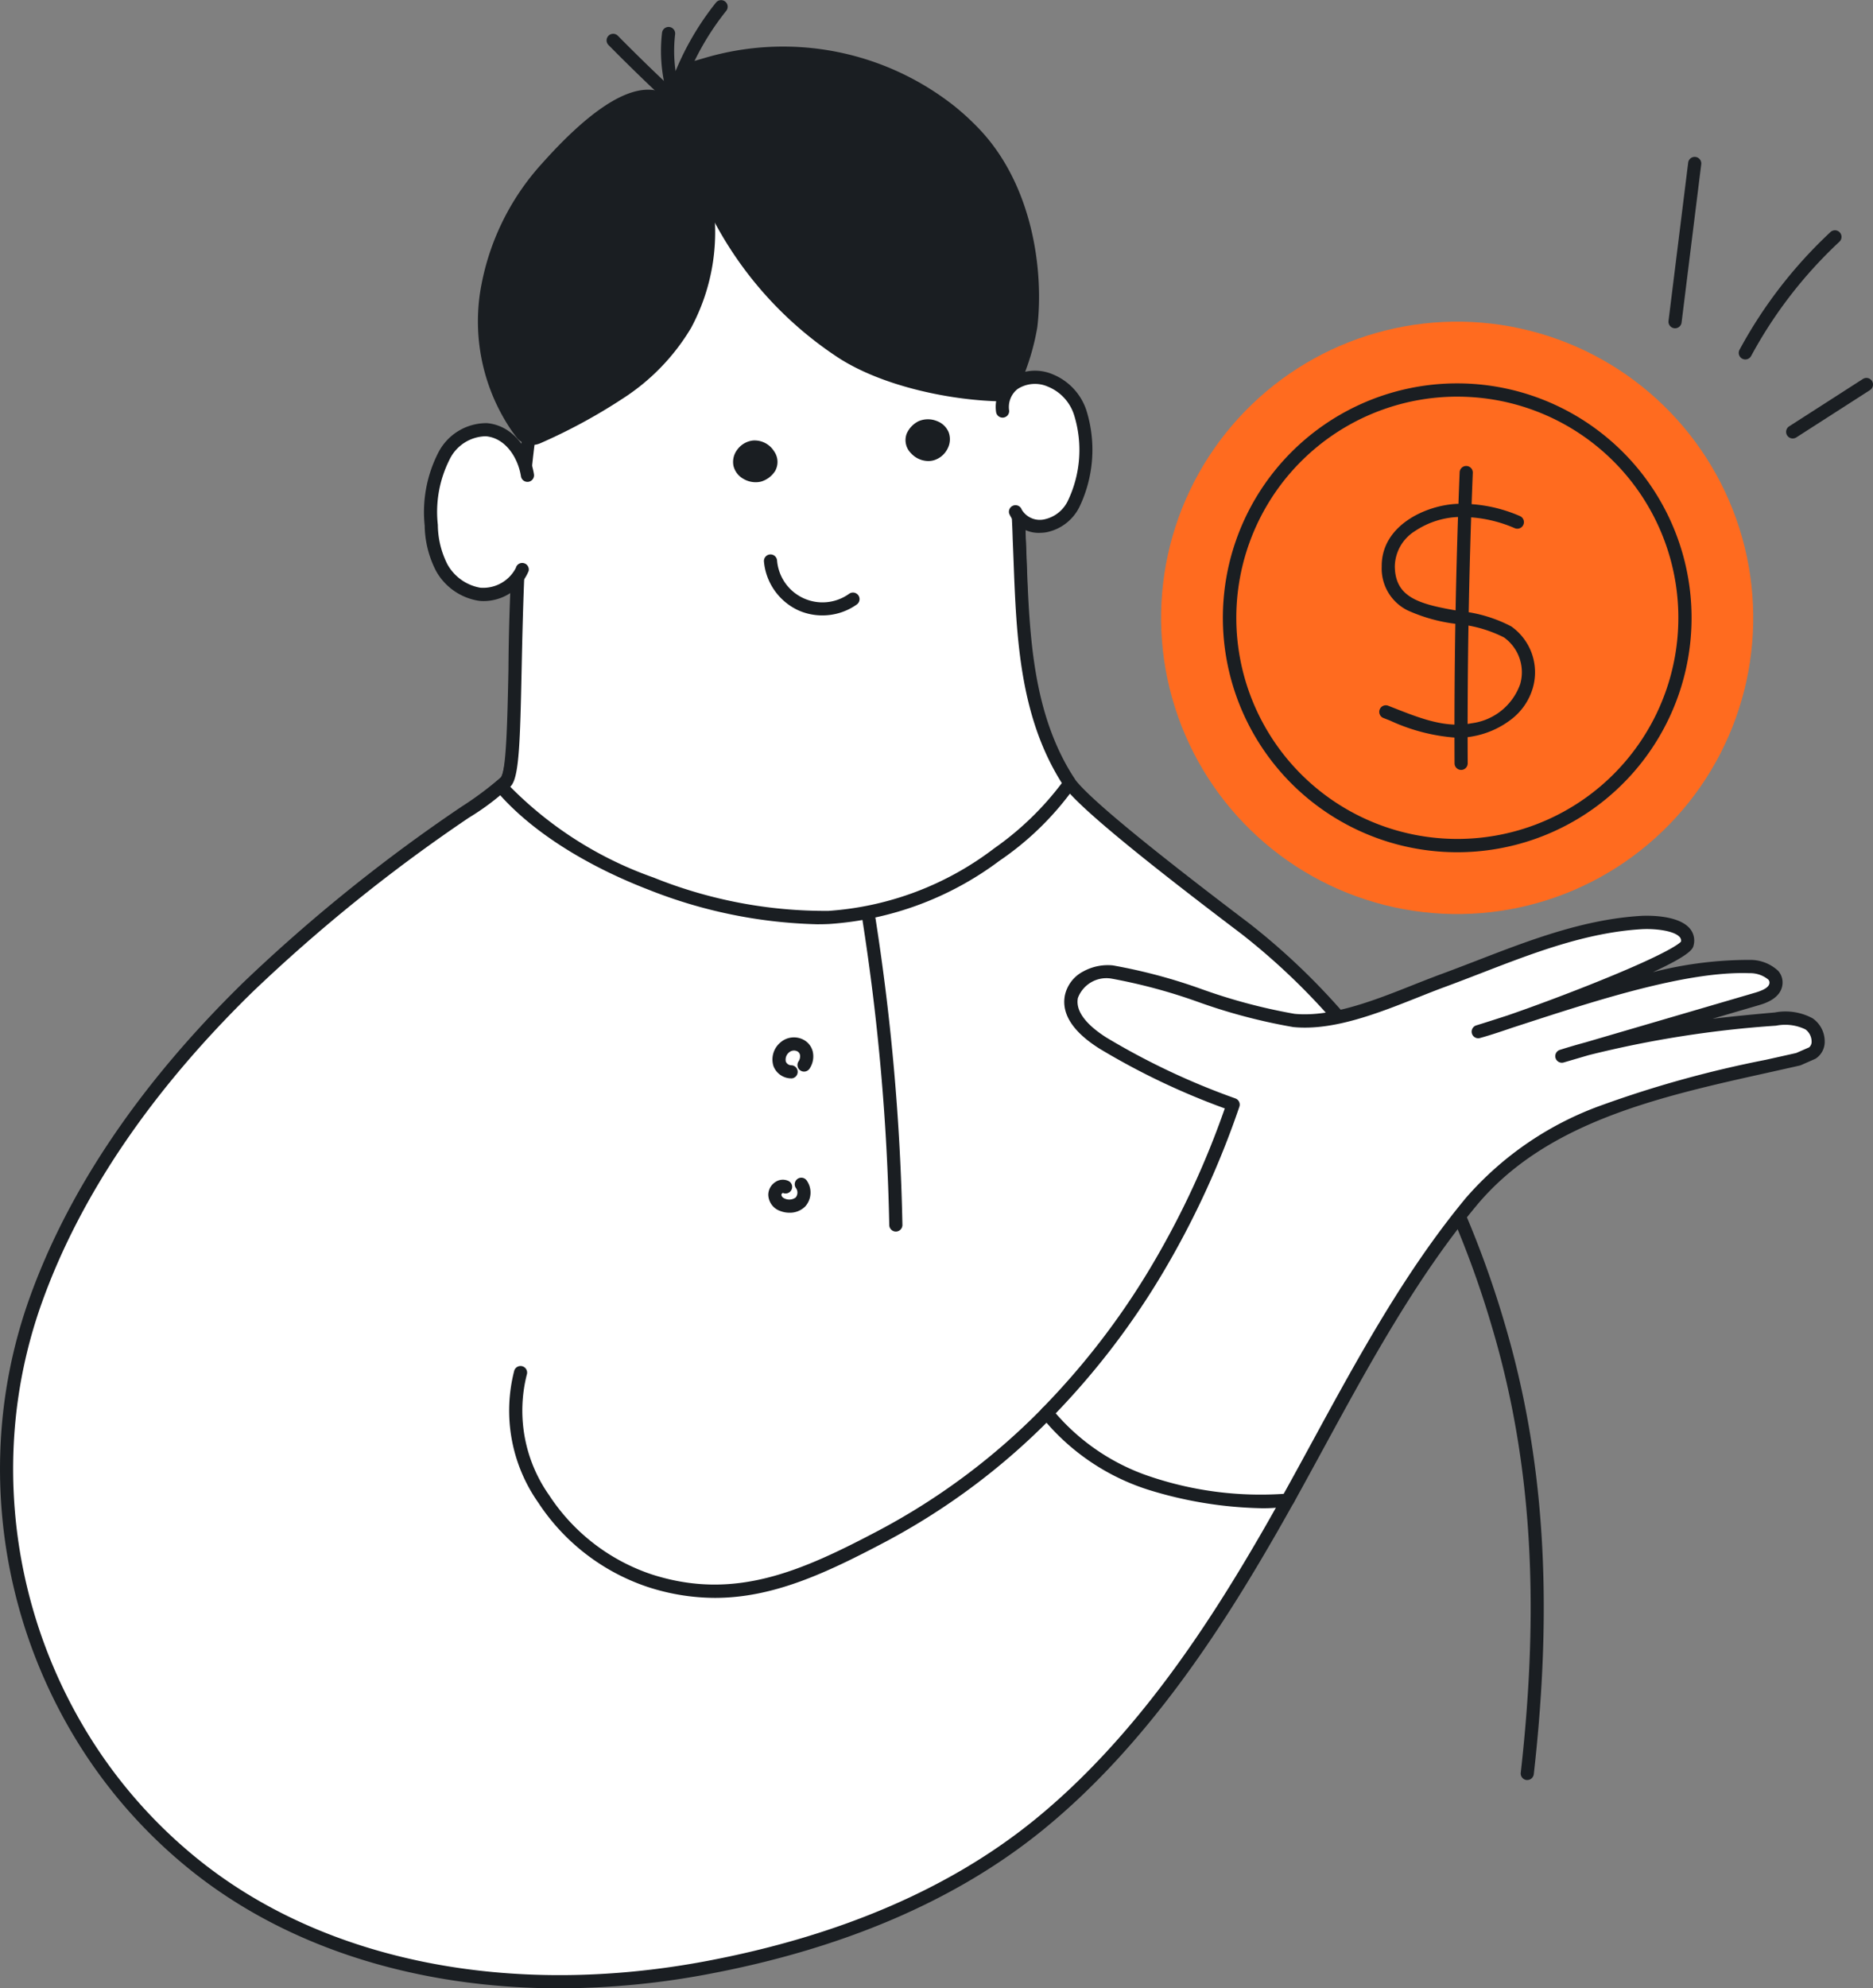 <svg id="Group_5555" data-name="Group 5555" xmlns="http://www.w3.org/2000/svg" width="130.631" height="138.597" viewBox="0 0 130.631 138.597">
  <rect x="0" y="0" width="130.631" height="138.597" fill="#808080" stroke="none"/>
  <g id="_2" data-name="2" transform="translate(0 0)">
    <g id="Group_5554" data-name="Group 5554">
      <g id="Group_5529" data-name="Group 5529" transform="translate(0 8.741)">
        <g id="Group_5523" data-name="Group 5523">
          <path id="Path_2264" data-name="Path 2264" d="M382.717,440.6q-.624,1.121-1.259,2.226c-4.276,7.423-9.392,14.962-16.1,20.42-6.606,5.376-14.866,8.407-23.152,9.965-12.1,2.275-25.7.808-35.585-7.039a35.48,35.48,0,0,1-11.23-39.5c7.756-21.594,31.579-34.421,32.821-36.171,1.47-2.071.327-30.08,6.272-38.4,5.173-7.238,14.175-9.445,21.083-3.144,6.419,5.855,8.05,16.346,8.407,24.612.25,5.787-.009,12.093,3.483,17.022.95,1.341,5.306,4.909,12.3,10.2a47.149,47.149,0,0,1,13.979,17.931Z" transform="translate(-292.894 -344.791)" fill="#fff"/>
          <path id="Path_2265" data-name="Path 2265" d="M327.37,470.093c-9.885,0-18.873-2.8-25.575-8.12a35.125,35.125,0,0,1-7.56-8.294,36.227,36.227,0,0,1-5.867-20.856,35.2,35.2,0,0,1,2.051-10.866C293.137,414.388,298.145,407,305.3,400a115.271,115.271,0,0,1,15.231-12.267,23.389,23.389,0,0,0,2.762-2.06c.411-.58.645-4.724.871-8.731.539-9.559,1.354-24,5.4-29.669a16.064,16.064,0,0,1,11.1-6.965,13.457,13.457,0,0,1,10.662,3.748c2.951,2.692,5.175,6.6,6.609,11.615a57.343,57.343,0,0,1,1.947,13.316c.031.707.054,1.434.077,2.138.165,5.124.335,10.422,3.323,14.639.88,1.242,4.985,4.639,12.2,10.1a47.385,47.385,0,0,1,14.118,18.1.459.459,0,0,1-.006.4l-11.018,21.883-.009.017c-.452.812-.865,1.541-1.262,2.231-3.714,6.448-8.913,14.611-16.206,20.547-6.01,4.891-13.868,8.276-23.357,10.06A56.251,56.251,0,0,1,327.37,470.093Zm14.673-128.938a12.064,12.064,0,0,0-1.272.068,15.15,15.15,0,0,0-10.453,6.586c-3.894,5.449-4.7,19.734-5.232,29.187-.32,5.683-.5,8.449-1.039,9.211a17.17,17.17,0,0,1-2.986,2.282,114.446,114.446,0,0,0-15.114,12.17c-7.059,6.9-11.992,14.171-14.664,21.608a34.284,34.284,0,0,0-2,10.583A35.31,35.31,0,0,0,295,453.176a34.207,34.207,0,0,0,7.363,8.078c8.78,6.972,21.615,9.5,35.215,6.948,9.337-1.756,17.057-5.076,22.947-9.87,7.177-5.841,12.315-13.913,15.99-20.293.394-.684.8-1.407,1.251-2.212l10.913-21.675a46.38,46.38,0,0,0-13.746-17.558c-7.392-5.591-11.446-8.959-12.394-10.3-3.148-4.442-3.322-9.88-3.491-15.14-.023-.7-.046-1.426-.076-2.128a56.457,56.457,0,0,0-1.913-13.1c-1.387-4.849-3.521-8.614-6.345-11.189A12.765,12.765,0,0,0,342.042,341.156Zm36.132,94.887h0Z" transform="translate(-288.351 -340.238)" fill="#1a1e22"/>
        </g>
        <g id="Group_5524" data-name="Group 5524" transform="translate(99.423 71.5)">
          <path id="Path_2266" data-name="Path 2266" d="M1378.71,1163.106a.469.469,0,0,1-.052,0,.459.459,0,0,1-.4-.508c1.36-12.014.725-21.878-2-31.045a68.17,68.17,0,0,0-4.589-11.611.459.459,0,1,1,.817-.418,69.1,69.1,0,0,1,4.651,11.767c2.759,9.289,3.4,19.269,2.03,31.41A.459.459,0,0,1,1378.71,1163.106Z" transform="translate(-1371.617 -1119.272)" fill="#1a1e22"/>
        </g>
        <g id="Group_5525" data-name="Group 5525" transform="translate(35.484 86.493)">
          <path id="Path_2267" data-name="Path 2267" d="M689.347,1298.779a15.191,15.191,0,0,1-4.7-.766,14.691,14.691,0,0,1-7.626-5.883,11.134,11.134,0,0,1-1.676-9.163.459.459,0,1,1,.883.249,10.233,10.233,0,0,0,1.561,8.412,13.756,13.756,0,0,0,7.14,5.511c5.786,1.865,10.428-.2,15.894-3.085a46.335,46.335,0,0,0,11.355-8.488.459.459,0,1,1,.654.644,47.246,47.246,0,0,1-11.58,8.655C697.11,1297.052,693.423,1298.779,689.347,1298.779Z" transform="translate(-674.97 -1282.633)" fill="#1a1e22"/>
        </g>
        <g id="Group_5526" data-name="Group 5526" transform="translate(53.872 63.567)">
          <path id="Path_2268" data-name="Path 2268" d="M876.622,1035.7l-.042,0a1.33,1.33,0,0,1-1.2-.87,1.543,1.543,0,0,1,.462-1.609,1.435,1.435,0,0,1,1.664-.2,1.276,1.276,0,0,1,.621.819,1.531,1.531,0,0,1-.223,1.178.459.459,0,0,1-.771-.5.63.63,0,0,0,.1-.465.371.371,0,0,0-.189-.24.521.521,0,0,0-.577.081.643.643,0,0,0-.219.64.423.423,0,0,0,.41.254.459.459,0,0,1-.041.916Z" transform="translate(-875.312 -1032.84)" fill="#1a1e22"/>
        </g>
        <g id="Group_5527" data-name="Group 5527" transform="translate(53.588 73.366)">
          <path id="Path_2269" data-name="Path 2269" d="M873.7,1142.028a1.769,1.769,0,0,1-.63-.115,1.231,1.231,0,0,1-.848-1.132,1.068,1.068,0,0,1,.514-.905.917.917,0,0,1,.915-.049.459.459,0,0,1-.413.819c-.039.013-.1.077-.1.117,0,.13.089.228.258.292a.755.755,0,0,0,.733-.086.535.535,0,0,0,.037-.637.459.459,0,1,1,.74-.542,1.456,1.456,0,0,1-.106,1.8A1.509,1.509,0,0,1,873.7,1142.028Z" transform="translate(-872.226 -1139.603)" fill="#1a1e22"/>
        </g>
        <g id="Group_5528" data-name="Group 5528" transform="translate(60.155 54.923)">
          <path id="Path_2270" data-name="Path 2270" d="M946.1,960.839a.459.459,0,0,1-.459-.449,157.283,157.283,0,0,0-1.86-21.2.459.459,0,1,1,.906-.145,158.271,158.271,0,0,1,1.871,21.326.459.459,0,0,1-.449.468Z" transform="translate(-943.775 -938.658)" fill="#1a1e22"/>
        </g>
      </g>
      <g id="Group_5543" data-name="Group 5543" transform="translate(29.594)">
        <g id="Group_5530" data-name="Group 5530" transform="translate(4.897 8.822)">
          <path id="Path_2271" data-name="Path 2271" d="M692,400.793c-7.32.3-18.128-3.545-22.85-9.146a2.237,2.237,0,0,0,.37-.362c1.47-2.071-1.177-29.039,6.272-38.4,5.54-6.961,14.175-9.445,21.083-3.144,6.419,5.855,8.05,16.346,8.407,24.612.25,5.787.185,11.961,3.484,17.022C708.974,391.7,701.958,400.385,692,400.793Z" transform="translate(-668.686 -345.664)" fill="#fff"/>
          <path id="Path_2272" data-name="Path 2272" d="M686.641,396.729a34.041,34.041,0,0,1-11.752-2.408c-4.592-1.772-8.37-4.229-10.637-6.917a.459.459,0,0,1,.057-.649,1.791,1.791,0,0,0,.289-.274c.37-.521.445-4.053.516-7.469a154.394,154.394,0,0,1,.977-16.425c.9-6.85,2.467-11.6,4.794-14.525a20.142,20.142,0,0,1,5.4-4.807,14.492,14.492,0,0,1,6.294-2.09,13.181,13.181,0,0,1,10.059,3.7c2.951,2.692,5.175,6.6,6.609,11.615a57.343,57.343,0,0,1,1.947,13.316q.033.768.062,1.545c.2,5.28.41,10.74,3.348,15.247a.6.6,0,0,1-.02.615,20.724,20.724,0,0,1-5.234,5.108,22.29,22.29,0,0,1-11.878,4.4l-.019-.459.019.459C687.2,396.724,686.923,396.729,686.641,396.729Zm-21.4-9.586a26.286,26.286,0,0,0,9.978,6.323,32.081,32.081,0,0,0,12.215,2.33A21.456,21.456,0,0,0,699,391.432a20.916,20.916,0,0,0,4.71-4.544c-2.954-4.677-3.165-10.185-3.368-15.513-.02-.516-.039-1.029-.061-1.54a56.457,56.457,0,0,0-1.913-13.1c-1.387-4.849-3.521-8.614-6.345-11.189a12.284,12.284,0,0,0-9.368-3.463,13.583,13.583,0,0,0-5.9,1.963,19.23,19.23,0,0,0-5.151,4.591c-5.065,6.363-5.382,21.409-5.572,30.4-.1,4.883-.175,7.262-.685,7.981A1.367,1.367,0,0,1,665.242,387.143Z" transform="translate(-664.144 -341.125)" fill="#1a1e22"/>
        </g>
        <g id="Group_5531" data-name="Group 5531" transform="translate(23.684 38.663)">
          <path id="Path_2273" data-name="Path 2273" d="M872.914,670.492a4.07,4.07,0,0,1-1.7-.368,4.162,4.162,0,0,1-2.366-3.368.459.459,0,1,1,.914-.079,3.18,3.18,0,0,0,5.016,2.314.459.459,0,1,1,.533.747A4.136,4.136,0,0,1,872.914,670.492Z" transform="translate(-868.843 -666.258)" fill="#1a1e22"/>
        </g>
        <g id="Group_5532" data-name="Group 5532" transform="translate(21.533 30.697)">
          <path id="Path_2274" data-name="Path 2274" d="M851.378,584.467a1.081,1.081,0,0,0-.955,1.208,1.145,1.145,0,0,0,1.377.751,1.3,1.3,0,0,0,.691-.527C852.863,585.271,852.131,584.384,851.378,584.467Z" transform="translate(-849.946 -584.003)" fill="#1a1e22"/>
          <path id="Path_2275" data-name="Path 2275" d="M846.986,582.379a1.7,1.7,0,0,1-.886-.253,1.417,1.417,0,0,1-.663-.891,1.4,1.4,0,0,1,.25-1.105,1.578,1.578,0,0,1,1.1-.659h0a1.6,1.6,0,0,1,1.484.753,1.282,1.282,0,0,1,.074,1.368,1.746,1.746,0,0,1-.973.739A1.582,1.582,0,0,1,846.986,582.379Zm-.1-2a.669.669,0,0,0-.457.281.482.482,0,0,0-.1.373.519.519,0,0,0,.248.308.756.756,0,0,0,.568.1.858.858,0,0,0,.409-.316.406.406,0,0,0-.055-.4.7.7,0,0,0-.612-.339Z" transform="translate(-845.409 -579.462)" fill="#1a1e22"/>
        </g>
        <g id="Group_5533" data-name="Group 5533" transform="translate(33.556 29.225)">
          <path id="Path_2276" data-name="Path 2276" d="M982.782,570.384a1.081,1.081,0,0,0,.747-1.347,1.145,1.145,0,0,0-1.48-.518,1.3,1.3,0,0,0-.6.632C981.187,569.831,982.053,570.588,982.782,570.384Z" transform="translate(-980.945 -567.966)" fill="#1a1e22"/>
          <path id="Path_2277" data-name="Path 2277" d="M977.987,566.331a1.652,1.652,0,0,1-1.208-.555,1.282,1.282,0,0,1-.295-1.338,1.746,1.746,0,0,1,.84-.886,1.668,1.668,0,0,1,1.292,0,1.416,1.416,0,0,1,.8.772,1.4,1.4,0,0,1-.068,1.131,1.579,1.579,0,0,1-.981.828A1.4,1.4,0,0,1,977.987,566.331Zm-.019-1.993a.7.7,0,0,0-.277.055.858.858,0,0,0-.352.378.406.406,0,0,0,.12.389.7.7,0,0,0,.659.236h0a.67.67,0,0,0,.406-.351.482.482,0,0,0,.039-.384.519.519,0,0,0-.295-.264A.791.791,0,0,0,977.968,564.338Z" transform="translate(-976.403 -563.42)" fill="#1a1e22"/>
        </g>
        <g id="Group_5534" data-name="Group 5534" transform="translate(3.75 6.253)">
          <path id="Path_2278" data-name="Path 2278" d="M659.226,341.6a.938.938,0,0,0,1.126.291,38.214,38.214,0,0,0,5.628-3.044,14.624,14.624,0,0,0,4.667-4.791,13.636,13.636,0,0,0,1.466-8.547,18.875,18.875,0,0,0-1.929-5.891c-2.1-4.206-7.522,1.633-9.183,3.494a16.838,16.838,0,0,0-4.214,8.773,13.077,13.077,0,0,0,2.192,9.385C659.027,341.334,659.12,341.461,659.226,341.6Z" transform="translate(-656.198 -317.668)" fill="#1a1e22"/>
          <path id="Path_2279" data-name="Path 2279" d="M655.423,337.892a1.389,1.389,0,0,1-1.11-.554h0c-.109-.144-.2-.274-.252-.339a13.523,13.523,0,0,1-2.275-9.717,17.387,17.387,0,0,1,4.326-9.016c3.255-3.647,5.87-5.368,7.771-5.114a2.822,2.822,0,0,1,2.165,1.72,19.317,19.317,0,0,1,1.973,6.035,14.1,14.1,0,0,1-1.522,8.836,14.983,14.983,0,0,1-4.81,4.946,38.863,38.863,0,0,1-5.7,3.083A1.408,1.408,0,0,1,655.423,337.892Zm8.076-23.847c-2.071,0-5.061,2.994-6.7,4.832a16.463,16.463,0,0,0-4.1,8.531,12.6,12.6,0,0,0,2.109,9.053c.046.063.137.187.241.324h0a.477.477,0,0,0,.576.147,37.9,37.9,0,0,0,5.558-3.006,14.082,14.082,0,0,0,4.523-4.637,13.178,13.178,0,0,0,1.41-8.258,18.422,18.422,0,0,0-1.885-5.748,1.938,1.938,0,0,0-1.465-1.22A1.986,1.986,0,0,0,663.5,314.045Z" transform="translate(-651.65 -313.128)" fill="#1a1e22"/>
        </g>
        <g id="Group_5535" data-name="Group 5535" transform="translate(12.718 2.362)">
          <path id="Path_2280" data-name="Path 2280" d="M754.092,275.785a.457.457,0,0,1-.312-.122c-1.451-1.345-2.891-2.742-4.282-4.151a.459.459,0,1,1,.653-.645c1.381,1.4,2.812,2.786,4.253,4.123a.459.459,0,0,1-.312.8Z" transform="translate(-749.365 -270.73)" fill="#1a1e22"/>
        </g>
        <g id="Group_5536" data-name="Group 5536" transform="translate(16.507 1.877)">
          <path id="Path_2281" data-name="Path 2281" d="M791.477,270.368a.459.459,0,0,1-.442-.336,10.957,10.957,0,0,1-.32-4.173.459.459,0,0,1,.912.108,10.032,10.032,0,0,0,.292,3.82.459.459,0,0,1-.442.582Z" transform="translate(-790.642 -265.453)" fill="#1a1e22"/>
        </g>
        <g id="Group_5537" data-name="Group 5537" transform="translate(17.142)">
          <path id="Path_2282" data-name="Path 2282" d="M798.02,251.5a.459.459,0,0,1-.433-.612,19.548,19.548,0,0,1,3.18-5.716.459.459,0,0,1,.716.574,18.629,18.629,0,0,0-3.031,5.449A.459.459,0,0,1,798.02,251.5Z" transform="translate(-797.561 -245)" fill="#1a1e22"/>
        </g>
        <g id="Group_5538" data-name="Group 5538" transform="translate(17.16 3.243)">
          <path id="Path_2283" data-name="Path 2283" d="M827.442,304.388c-.125,1.056-1.192,4.772-1.96,4.763-3.556-.04-8.258-1.043-11.244-2.987a25.414,25.414,0,0,1-9.944-12.632,24.793,24.793,0,0,1-1.511-5.554,1.956,1.956,0,0,1,.037-.794c.2-.627,1.422-.9,1.987-1.068a18.812,18.812,0,0,1,17.081,3.321,17.538,17.538,0,0,1,1.634,1.513C827.092,294.71,827.9,300.529,827.442,304.388Z" transform="translate(-802.301 -284.875)" fill="#1a1e22"/>
          <path id="Path_2284" data-name="Path 2284" d="M820.942,305.068h-.008c-3.438-.039-8.324-1-11.489-3.061a25.873,25.873,0,0,1-10.126-12.862,25.065,25.065,0,0,1-1.535-5.662,2.369,2.369,0,0,1,.056-.98c.25-.784,1.339-1.095,2.06-1.3l.23-.067a19.271,19.271,0,0,1,17.5,3.4,18.063,18.063,0,0,1,1.677,1.552c3.729,3.926,4.509,9.892,4.044,13.808a16.432,16.432,0,0,1-.763,2.881C822.02,304.383,821.526,305.068,820.942,305.068Zm-15.366-23.817a17.722,17.722,0,0,0-5.179.763c-.073.022-.156.046-.246.072-.366.1-1.337.382-1.437.7a1.575,1.575,0,0,0-.018.607,24.4,24.4,0,0,0,1.486,5.447,24.956,24.956,0,0,0,9.762,12.4c2.994,1.949,7.641,2.864,10.943,2.912a4.754,4.754,0,0,0,.911-1.881,15.294,15.294,0,0,0,.644-2.477h0A18.981,18.981,0,0,0,822,293.2a14.318,14.318,0,0,0-3.359-6.475,17.123,17.123,0,0,0-1.591-1.473,17.972,17.972,0,0,0-7.927-3.659A18.675,18.675,0,0,0,805.576,281.251Z" transform="translate(-797.758 -280.333)" fill="#1a1e22"/>
        </g>
        <g id="Group_5540" data-name="Group 5540" transform="translate(0 29.484)">
          <path id="Path_2285" data-name="Path 2285" d="M622.756,574.224a3.948,3.948,0,0,1-.56-.9,3.2,3.2,0,0,0-2.545-2.073,3.286,3.286,0,0,0-2.97,1.858,8.709,8.709,0,0,0-.874,4.8,6.587,6.587,0,0,0,.731,2.958,3.716,3.716,0,0,0,2.624,1.852c1.291.181,1.892-.659,2.8-1.294.953-.668,1.971-.685,2.513-1.977a3.991,3.991,0,0,0-.119-3.135A10.043,10.043,0,0,0,622.756,574.224Z" transform="translate(-615.323 -570.786)" fill="#fff"/>
          <g id="Group_5539" data-name="Group 5539">
            <path id="Path_2286" data-name="Path 2286" d="M614.916,578.66a2.508,2.508,0,0,1-.352-.024,4.144,4.144,0,0,1-2.958-2.078,7.114,7.114,0,0,1-.791-3.16,9.086,9.086,0,0,1,.932-5.05,3.773,3.773,0,0,1,3.411-2.091c1.886.165,3.02,1.956,3.276,3.55a.459.459,0,1,1-.906.146c-.2-1.254-1.054-2.66-2.449-2.781a2.863,2.863,0,0,0-2.53,1.625,8.1,8.1,0,0,0-.816,4.55,6.173,6.173,0,0,0,.671,2.756,3.265,3.265,0,0,0,2.29,1.626,2.566,2.566,0,0,0,2.477-1.375.459.459,0,0,1,.893.214A3.413,3.413,0,0,1,614.916,578.66Z" transform="translate(-610.79 -566.246)" fill="#1a1e22"/>
          </g>
        </g>
        <g id="Group_5542" data-name="Group 5542" transform="translate(38.611 25.85)">
          <path id="Path_2287" data-name="Path 2287" d="M1036.521,531.9a2.521,2.521,0,0,0-2.962.643c-.324.452-.226,1.028-.516,1.459s-.825.675-1.106,1.174a4.139,4.139,0,0,0-.448,2.306,12.349,12.349,0,0,0,.459,2.334c.14.529.388,1.159.93,1.231a3.2,3.2,0,0,0,.665-.066c.554-.044.8.566,1.22.813a2.18,2.18,0,0,0,1.467.23,2.825,2.825,0,0,0,1.91-1.494C1039.412,538.1,1039.637,533.093,1036.521,531.9Z" transform="translate(-1031.478 -531.226)" fill="#fff"/>
          <g id="Group_5541" data-name="Group 5541" transform="translate(1.25)">
            <path id="Path_2288" data-name="Path 2288" d="M1048.216,537.944a2.24,2.24,0,0,1-2.188-1.342.459.459,0,0,1,.874-.279,1.465,1.465,0,0,0,1.614.675,2.363,2.363,0,0,0,1.591-1.256,8.2,8.2,0,0,0,.443-6.026,3.163,3.163,0,0,0-1.822-1.961,2.23,2.23,0,0,0-2.121.171,1.6,1.6,0,0,0-.58,1.5.459.459,0,0,1-.914.083,2.5,2.5,0,0,1,.941-2.318,3.147,3.147,0,0,1,3-.3,4.1,4.1,0,0,1,2.352,2.493,9.217,9.217,0,0,1-.488,6.776,3.287,3.287,0,0,1-2.229,1.732A2.5,2.5,0,0,1,1048.216,537.944Z" transform="translate(-1045.099 -526.654)" fill="#1a1e22"/>
          </g>
        </g>
      </g>
      <g id="Group_5544" data-name="Group 5544" transform="translate(72.556 63.841)">
        <path id="Path_2289" data-name="Path 2289" d="M1083.887,979.775a56.69,56.69,0,0,0,12.989-21.5,49.731,49.731,0,0,1-9.089-4.29c-1.171-.741-2.453-1.865-2.191-3.226a2.555,2.555,0,0,1,2.84-1.725c2.953.3,9.528,3.068,12.679,3.378,3.326.327,7.314-1.651,10.346-2.761,4.53-1.659,9.007-3.771,13.891-4.06.819-.048,3.512.039,3.194,1.478-.225,1.018-11.822,5.384-14.592,6.129,5.484-1.7,13.592-4.733,18.948-4.538.828.03,1.93.394,1.829,1.216-.072.591-.747.874-1.319,1.041l-13.621,3.987a68.515,68.515,0,0,1,14.906-2.582,3.605,3.605,0,0,1,2.347.337c.67.449.9,1.59.225,2.033l-.977.429c-8.128,1.853-17.372,3.385-22.812,9.935-5.153,6.2-8.849,13.707-12.786,20.773,0,0-3.437.681-9.644-1.152A15.341,15.341,0,0,1,1083.887,979.775Z" transform="translate(-1083.428 -945.125)" fill="#fff"/>
        <path id="Path_2290" data-name="Path 2290" d="M1094.324,981.871a28.358,28.358,0,0,1-7.945-1.3,15.663,15.663,0,0,1-7.4-5.067.459.459,0,0,1,.039-.6,52.416,52.416,0,0,0,7.52-9.747,60.465,60.465,0,0,0,5.215-11.154,50.043,50.043,0,0,1-8.753-4.177c-1.839-1.163-2.645-2.408-2.4-3.7a2.469,2.469,0,0,1,1.279-1.67,3.56,3.56,0,0,1,2.059-.424,37.756,37.756,0,0,1,6.207,1.657,39.258,39.258,0,0,0,6.47,1.72c2.574.252,5.607-.952,8.283-2.015.653-.259,1.27-.5,1.86-.721.87-.319,1.755-.661,2.612-.991,3.637-1.405,7.4-2.858,11.41-3.1.258-.015,2.549-.121,3.4.872a1.3,1.3,0,0,1,.274,1.163c-.053.24-.141.636-2.845,1.888a26.953,26.953,0,0,1,6.769-.855,2.844,2.844,0,0,1,1.974.766,1.224,1.224,0,0,1,.293.965c-.12.979-1.268,1.316-1.645,1.426l-3.231.946c1.473-.175,2.925-.312,4.347-.439a3.966,3.966,0,0,1,2.643.413,1.958,1.958,0,0,1,.834,1.6,1.4,1.4,0,0,1-.613,1.194.465.465,0,0,1-.067.036l-.977.429a.459.459,0,0,1-.082.027c-.72.164-1.464.329-2.183.489-7.63,1.692-15.52,3.443-20.378,9.292-4.193,5.049-7.458,11.041-10.615,16.836-.693,1.272-1.41,2.588-2.122,3.867a.459.459,0,0,1-.312.227A10.735,10.735,0,0,1,1094.324,981.871Zm-14.362-6.615a14.95,14.95,0,0,0,6.678,4.437,24.147,24.147,0,0,0,9.221,1.176c.675-1.214,1.354-2.46,2.011-3.667,3.178-5.833,6.465-11.865,10.715-16.983a22.71,22.71,0,0,1,9.528-6.468,77.049,77.049,0,0,1,11.357-3.134c.7-.156,1.43-.317,2.135-.478l.9-.393a.509.509,0,0,0,.173-.413,1.062,1.062,0,0,0-.427-.837,3.242,3.242,0,0,0-2.051-.261,74.467,74.467,0,0,0-13.063,2.052l-1.755.514a.459.459,0,0,1-.267-.878q.89-.281,1.776-.52l11.854-3.469c.628-.184.961-.4.992-.656a.308.308,0,0,0-.081-.258,1.986,1.986,0,0,0-1.31-.444c-4.361-.16-10.693,1.9-15.781,3.553l-.77.25c-.946.326-1.738.58-2.26.72a.459.459,0,0,1-.255-.881c.7-.216,1.432-.452,2.2-.7,1.645-.566,3.779-1.358,5.739-2.138,5.339-2.125,6.214-2.854,6.347-3a.366.366,0,0,0-.086-.32c-.4-.465-1.783-.6-2.643-.551-3.87.229-7.562,1.656-11.133,3.036-.86.332-1.749.676-2.627,1-.579.212-1.19.455-1.837.712-2.773,1.1-5.915,2.351-8.712,2.075a39.569,39.569,0,0,1-6.659-1.759,38.222,38.222,0,0,0-6.021-1.619,2.12,2.12,0,0,0-2.343,1.355c-.213,1.1.962,2.1,1.986,2.751a50.055,50.055,0,0,0,9,4.246.459.459,0,0,1,.277.58,61.517,61.517,0,0,1-5.444,11.753A53.452,53.452,0,0,1,1079.962,975.257Zm-.616-.026h0Zm44.239-32.875Z" transform="translate(-1078.887 -940.581)" fill="#1a1e22"/>
      </g>
      <g id="Group_5549" data-name="Group 5549" transform="translate(77.041 18.482)">
        <ellipse id="Ellipse_119" data-name="Ellipse 119" cx="20.647" cy="20.65" rx="20.647" ry="20.65" transform="translate(0 40.339) rotate(-77.651)" fill="#ff6b1f"/>
        <g id="Group_5545" data-name="Group 5545" transform="translate(8.24 8.249)">
          <path id="Path_2291" data-name="Path 2291" d="M1233.87,568.927a16.341,16.341,0,1,1,10.108-29.194h0a16.337,16.337,0,0,1-10.108,29.194Zm.032-31.757a15.415,15.415,0,1,0,9.509,3.285A15.408,15.408,0,0,0,1233.9,537.171Z" transform="translate(-1217.539 -536.253)" fill="#1a1e22"/>
        </g>
        <g id="Group_5548" data-name="Group 5548" transform="translate(19.168 13.987)">
          <g id="Group_5546" data-name="Group 5546" transform="translate(0 2.645)">
            <path id="Path_2292" data-name="Path 2292" d="M1342.042,643.909a13.155,13.155,0,0,1-4.7-1.2l-.44-.172a.459.459,0,1,1,.332-.855l.443.174c1.747.687,3.554,1.4,5.348,1.042a4.144,4.144,0,0,0,3.4-2.742,2.987,2.987,0,0,0-1.134-3.243,9.043,9.043,0,0,0-3.246-.931,11.564,11.564,0,0,1-3.481-.956,3.252,3.252,0,0,1-1.8-3.056c-.033-2.846,3.045-4.266,5.242-4.366a10.2,10.2,0,0,1,4.386.846.459.459,0,0,1-.34.853,9.349,9.349,0,0,0-4.005-.782,5.85,5.85,0,0,0-2.97.983,2.959,2.959,0,0,0-1.4,2.456c.026,2.2,1.725,2.645,4.52,3.117a9.757,9.757,0,0,1,3.6,1.068,3.914,3.914,0,0,1,1.519,4.242,4.254,4.254,0,0,1-1.6,2.3,6.144,6.144,0,0,1-2.517,1.107A5.96,5.96,0,0,1,1342.042,643.909Z" transform="translate(-1336.606 -627.596)" fill="#1a1e22"/>
          </g>
          <g id="Group_5547" data-name="Group 5547" transform="translate(5.232)">
            <path id="Path_2293" data-name="Path 2293" d="M1394.079,619.971a.459.459,0,0,1-.459-.456c-.035-6.739.085-13.569.355-20.3a.459.459,0,0,1,.917.037c-.27,6.718-.389,13.534-.355,20.259a.459.459,0,0,1-.457.461Z" transform="translate(-1393.614 -598.773)" fill="#1a1e22"/>
          </g>
        </g>
      </g>
      <g id="Group_5553" data-name="Group 5553" transform="translate(116.366 10.939)">
        <g id="Group_5550" data-name="Group 5550">
          <path id="Path_2294" data-name="Path 2294" d="M1556.683,376.131a.46.46,0,0,1-.456-.516l1.37-11.026a.459.459,0,1,1,.911.113l-1.37,11.026A.459.459,0,0,1,1556.683,376.131Z" transform="translate(-1556.223 -364.187)" fill="#1a1e22"/>
        </g>
        <g id="Group_5551" data-name="Group 5551" transform="translate(4.903 5.123)">
          <path id="Path_2295" data-name="Path 2295" d="M1610.1,428.994a.459.459,0,0,1-.4-.677,31.994,31.994,0,0,1,6.332-8.194.459.459,0,1,1,.626.671,31.072,31.072,0,0,0-6.15,7.959A.459.459,0,0,1,1610.1,428.994Z" transform="translate(-1609.646 -420)" fill="#1a1e22"/>
        </g>
        <g id="Group_5552" data-name="Group 5552" transform="translate(8.207 15.402)">
          <path id="Path_2296" data-name="Path 2296" d="M1646.106,536.221a.459.459,0,0,1-.249-.845l5.14-3.3a.459.459,0,1,1,.5.772l-5.14,3.3A.459.459,0,0,1,1646.106,536.221Z" transform="translate(-1645.647 -531.999)" fill="#1a1e22"/>
        </g>
      </g>
    </g>
  </g>
</svg>
